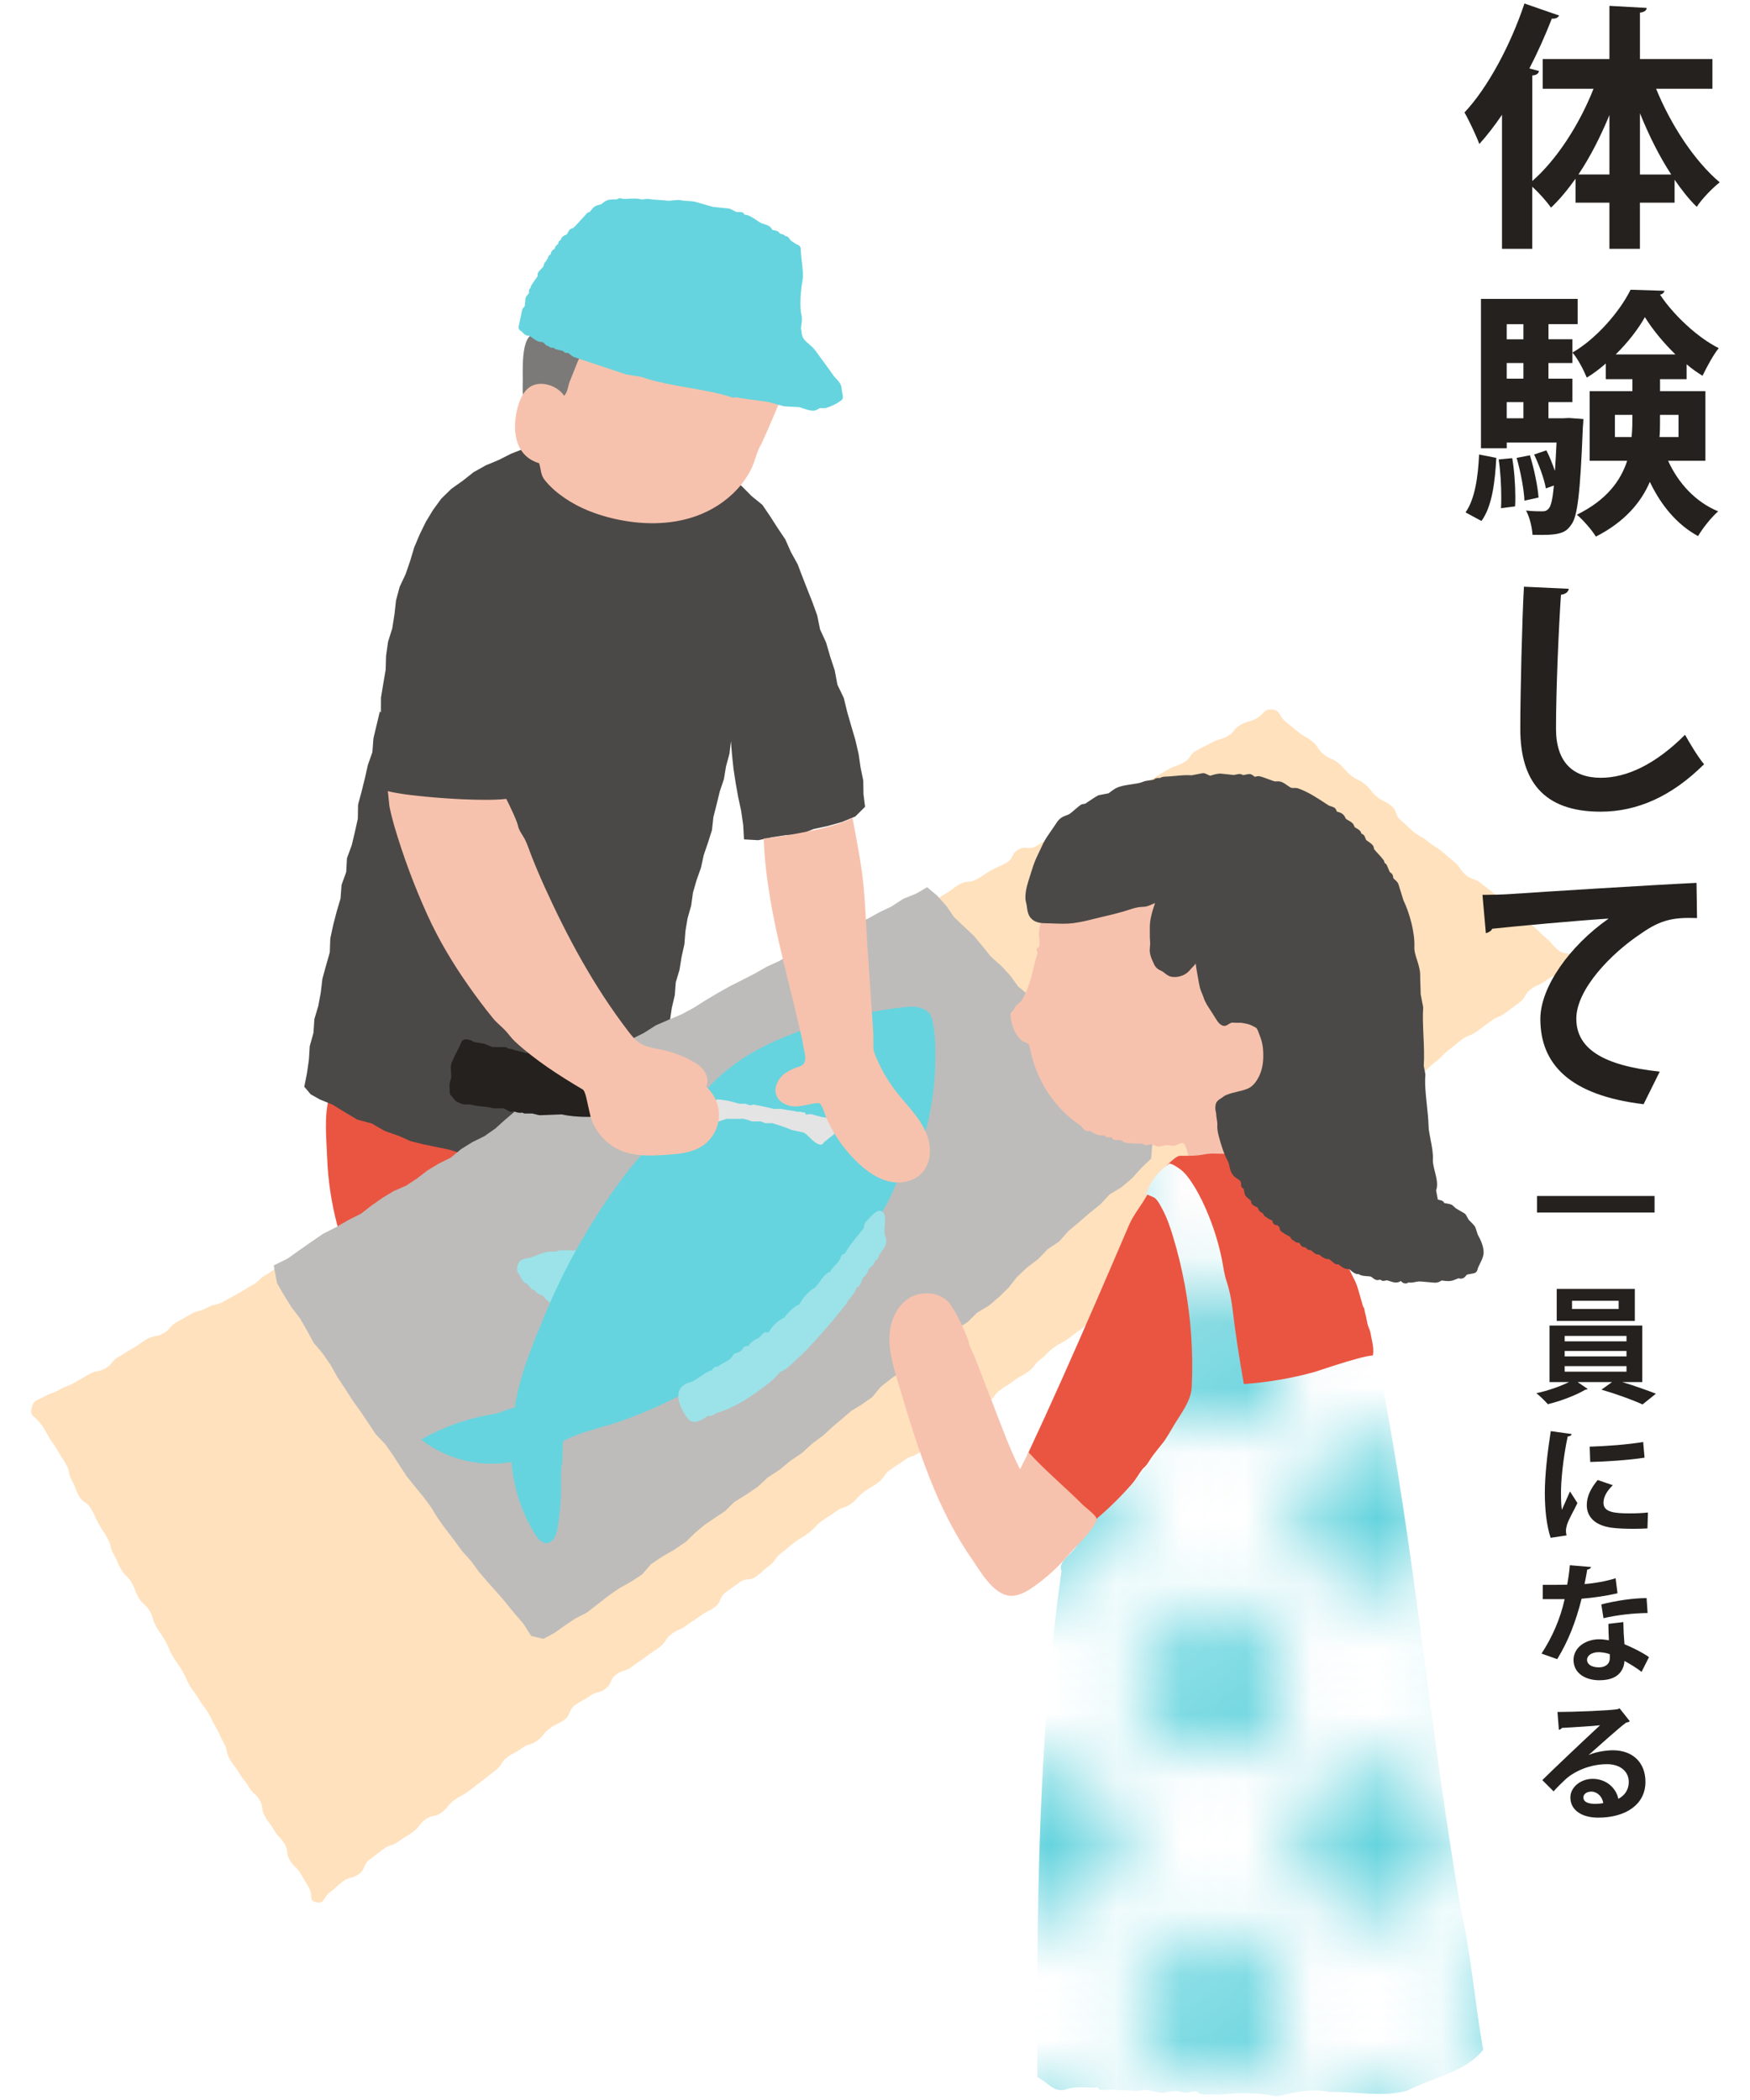 <?xml version="1.0" encoding="UTF-8"?>
<svg id="_テキスト" data-name="テキスト" xmlns="http://www.w3.org/2000/svg" xmlns:xlink="http://www.w3.org/1999/xlink" viewBox="0 0 125 150">
  <defs>
    <style>
      .cls-1 {
        fill: #66d4de;
      }

      .cls-2, .cls-3 {
        fill: #ea5541;
      }

      .cls-3, .cls-4, .cls-5, .cls-6, .cls-7, .cls-8, .cls-9 {
        fill-rule: evenodd;
      }

      .cls-10 {
        fill: #fff;
      }

      .cls-11 {
        fill: none;
      }

      .cls-4 {
        fill: #7b7a78;
      }

      .cls-5 {
        fill: #bdbcbb;
      }

      .cls-6 {
        fill: url(#_新規パターンスウォッチ_2);
      }

      .cls-7, .cls-12 {
        fill: #4b4947;
      }

      .cls-13 {
        fill: #f7c2ad;
      }

      .cls-14, .cls-8 {
        fill: #24211e;
      }

      .cls-15 {
        fill: #e4e4e4;
      }

      .cls-16 {
        fill: #9be3e9;
      }

      .cls-9 {
        fill: #ffe1bd;
      }
    </style>
    <pattern id="_新規パターンスウォッチ_2" data-name="新規パターンスウォッチ 2" x="0" y="0" width="4.896" height="4.896" patternTransform="translate(21373.872 31375.529) scale(4.658)" patternUnits="userSpaceOnUse" viewBox="0 0 4.896 4.896">
      <g>
        <rect class="cls-11" y="0" width="4.896" height="4.896"/>
        <rect class="cls-10" width="4.896" height="4.896"/>
        <path class="cls-10" d="M4.407,4.896H.49c0-.271-.22-.489-.49-.489V.489c.27,0,.49-.218.49-.489h3.917c0,.271.219.489.49.489v3.918c-.271,0-.49.219-.49.489ZM2.938,2.449c0-.271-.22-.491-.49-.491-.271,0-.49.22-.49.491,0,.27.219.489.49.489.27,0,.49-.22.49-.489Z"/>
        <path class="cls-1" d="M2.449,1.314c-.628,0-1.135.508-1.135,1.137,0,.624.506,1.132,1.135,1.132.625,0,1.133-.508,1.133-1.132,0-.628-.508-1.137-1.133-1.137Z"/>
        <path class="cls-1" d="M1.134,0H0v1.133c.625,0,1.134-.504,1.134-1.133Z"/>
        <path class="cls-1" d="M0,3.764v1.133h1.134c0-.626-.508-1.133-1.134-1.133Z"/>
        <path class="cls-1" d="M4.896,1.133V0h-1.134c0,.628.508,1.133,1.134,1.133Z"/>
        <path class="cls-1" d="M4.896,3.763c-.627,0-1.135.507-1.135,1.134h1.135v-1.134Z"/>
      </g>
    </pattern>
  </defs>
  <g>
    <g>
      <path class="cls-3" d="M23.509,78.384c-.368,1.34-.196,2.882-.141,4.311.061,1.58.291,3.153.688,4.684.243.937.61,1.94,1.446,2.427.648.378,1.451.362,2.193.252,3.395-.507,6.443-2.914,7.722-6.1.461-1.147-.746-5.237-1.521-5.795-.401-.289-.895-.465-1.283-.757-.35-.263-.636-.628-.998-.893-.783-.573-1.685-.995-2.642-1.173-1.353-.252-2.818.007-3.934.812-.842.607-1.295,1.379-1.53,2.232Z"/>
      <polygon class="cls-12" points="61.331 53.865 61.097 52.855 60.804 51.861 60.517 50.865 60.271 49.855 59.815 48.907 59.623 47.882 59.297 46.896 59.008 45.898 58.573 44.95 58.378 43.979 58.047 43.054 57.684 42.139 57.325 41.222 56.973 40.3 56.495 39.435 56.095 38.531 55.544 37.711 55.013 36.882 54.459 36.064 53.688 35.436 52.967 34.71 52.131 34.108 51.162 33.745 50.235 33.286 49.251 32.986 48.279 32.647 47.265 32.441 46.327 32.097 45.357 31.858 44.36 31.774 43.389 31.506 42.387 31.515 41.388 31.382 40.391 31.501 39.404 31.66 38.404 31.754 37.443 32.042 36.511 32.405 35.622 32.856 34.702 33.237 33.832 33.725 33.049 34.342 32.234 34.921 31.518 35.621 30.93 36.427 30.414 37.279 29.976 38.177 29.587 39.098 29.3 40.057 28.977 40.999 28.548 41.916 28.287 42.886 28.175 43.888 28.02 44.878 27.718 45.841 27.578 46.835 27.547 47.842 27.377 48.831 27.213 49.825 27.208 50.828 27.239 50.885 27.132 50.821 26.899 51.794 26.674 52.738 26.599 53.721 26.276 54.645 26.062 55.595 25.827 56.54 25.575 57.482 25.559 58.477 25.349 59.427 25.123 60.375 24.783 61.3 24.729 62.286 24.397 63.208 24.322 64.187 24.045 65.125 23.799 66.073 23.593 67.032 23.556 68.023 23.288 68.967 23.028 69.913 22.914 70.888 22.736 71.849 22.456 72.792 22.39 73.778 22.125 74.723 22.064 75.704 21.924 76.669 21.734 77.624 22.192 78.166 22.858 78.539 23.767 78.91 24.602 79.427 25.515 79.971 26.554 80.249 27.476 80.784 28.478 81.132 29.343 81.517 30.26 81.743 31.185 81.933 32.105 82.124 33.007 82.409 33.931 82.601 34.877 82.643 35.813 82.738 36.752 82.791 37.77 82.784 38.785 82.637 39.745 82.27 40.682 81.864 41.58 81.379 42.468 80.912 43.305 80.355 44.119 79.757 44.813 79.024 45.438 78.236 46.102 77.474 46.646 76.504 47.125 75.501 47.402 74.424 47.705 73.666 47.856 72.87 47.99 71.971 48.198 71.095 48.27 70.166 48.537 69.272 48.684 68.352 48.887 67.443 48.959 66.508 49.113 65.589 49.369 64.688 49.497 63.761 49.756 62.865 50.069 61.984 50.268 61.071 50.571 60.186 50.854 59.295 50.958 58.358 51.188 57.454 51.408 56.547 51.706 55.658 51.86 54.735 52.106 53.833 52.209 52.942 52.287 53.915 52.394 54.923 52.548 55.928 52.727 56.931 52.941 57.928 53.086 58.933 53.143 59.956 54.167 60.014 55.16 59.802 56.155 59.649 57.172 59.591 58.127 59.213 59.143 58.995 60.138 58.714 61.094 58.321 61.79 57.628 61.677 56.722 61.662 55.756 61.467 54.81 61.331 53.865"/>
      <path class="cls-4" d="M37.756,24.106c-.51.656-.408,2.526-.415,3.071-.013.938-.127,1.999,1.001,2.333.592.176,1.247.002,1.759-.342s.901-.842,1.239-1.359c.237-.362.456-.746.55-1.168s.049-.893-.206-1.242c-.269-.369-.721-.549-1.149-.711-.601-.227-1.202-.455-1.803-.682-.186-.07-.379-.142-.577-.13-.163.01-.294.093-.399.228Z"/>
      <path class="cls-13" d="M55.668,28.75s-.886-.39-1.329-.317c-.426-.095-.873-.205-1.313-.304-.502.051-1.021-.142-1.495-.255-.807-.211-1.782-.508-2.633-.54-.852-.171-1.801-.488-2.654-.497-.574-.277-1.263-.367-1.829-.514-.15-.186-.467-.18-.678-.205-.076-.203-.748-.199-.91-.256-.306-.104-.937-.542-1.252-.423-.17.064-.254.25-.322.418-.186.465-.372.931-.558,1.396-.13.324-.14.762-.4,1.017-.497-.762-1.802-1.167-2.545-.557-.369.303-.583.755-.723,1.211-.484,1.575-.357,3.614,1.466,4.156.048.014.141.572.16.65.059.244.114.383.277.586.397.492.896.913,1.417,1.268,1.05.716,2.261,1.179,3.494,1.463,1.919.442,3.967.482,5.827-.165,1.127-.392,2.17-1.051,2.981-1.928.409-.441.758-.939,1.022-1.479.279-.571.378-1.237.719-1.775.426-.908,1.278-2.947,1.278-2.947Z"/>
      <path class="cls-1" d="M60.206,28.31l-.123-.739c-.004-.021-.009-.042-.018-.062-.074-.181-.223-.339-.354-.478-.068-.072-.131-.14-.169-.194-.326-.467-.639-.894-.971-1.347-.107-.146-.215-.294-.325-.443-.145-.199-.319-.347-.473-.478-.296-.252-.509-.433-.517-.894-.001-.049-.013-.095-.038-.138-.018-.045.006-.206.022-.313.031-.207.07-.465.007-.721-.14-.569-.057-1.78.065-2.398.08-.407.018-.937-.042-1.451-.036-.306-.073-.622-.075-.885-.001-.124-.08-.233-.197-.273-.079-.027-.325-.179-.504-.305l-.157-.21c-.055-.073-.141-.116-.233-.116h-.009c-.035-.05-.086-.088-.146-.108l-.255-.085-.008-.015c-.027-.054-.07-.098-.123-.126-.123-.066-.235-.08-.316-.09-.028-.003-.048-.006-.062-.009l-.141-.188c-.02-.026-.043-.049-.07-.067-.134-.09-.278-.134-.404-.173-.087-.026-.168-.051-.234-.087-.09-.049-.193-.119-.302-.192-.168-.113-.342-.231-.518-.31-.117-.053-.215-.068-.288-.079-.021-.003-.038-.006-.052-.009l-.012-.024c-.049-.098-.15-.161-.26-.161h-.311c-.056-.027-.148-.076-.208-.108-.11-.058-.179-.095-.232-.117-.026-.01-.052-.017-.08-.02l-1.144-.12c-.151-.044-.326-.093-.504-.143-.269-.076-.548-.154-.76-.218-.099-.03-.248-.041-.503-.058-.214-.015-.481-.033-.616-.068-.032-.008-.065-.011-.098-.008l-.706.059c-.188-.026-.453-.044-.709-.061-.227-.015-.51-.034-.585-.052-.204-.049-.434-.007-.602.03-.026-.015-.055-.026-.086-.032-.303-.061-.587-.044-.838-.03-.22.013-.409.024-.54-.021-.092-.032-.193-.016-.27.043-.036.024-.183.026-.27.027-.139.002-.296.004-.443.051-.156.05-.28.151-.371.225-.026.022-.051.042-.073.057-.035.024-.079.035-.152.051-.097.022-.217.05-.341.134-.123.083-.208.203-.283.308-.018.025-.035.05-.053.073-.079.002-.155.036-.208.095l-.611.672c-.043.043-.088.092-.135.143-.074.08-.157.169-.227.23l-.134.045c-.052.017-.098.049-.133.091-.063.076-.102.155-.133.218-.022.045-.045.091-.062.103-.011.008-.044.022-.069.033-.083.035-.207.089-.299.212-.03.041-.049.089-.055.139l-.057.038c-.081.054-.13.145-.13.242v.007c-.008.007-.017.015-.024.021-.061.053-.124.108-.172.178-.029.042-.046.091-.05.141l-.131.098c-.024.018-.045.04-.063.065-.071.099-.094.193-.109.255-.001.003-.002.006-.002.009l-.027.014c-.099.049-.161.15-.161.26v.009c-.061.043-.103.108-.118.181-.024.016-.045.035-.063.058-.083.101-.107.206-.124.275-.004.019-.011.048-.015.055-.026.04-.082.097-.136.152-.091.093-.184.188-.246.3-.024.043-.036.091-.036.141v.106c-.052.084-.121.18-.189.273-.097.135-.198.275-.269.406-.023.042-.035.09-.035.138v.009c-.076.054-.123.142-.123.238v.147c-.016.02-.035.042-.054.064-.121.145-.147.178-.169.228-.012.027-.019.056-.022.086l-.055.551c-.016.02-.037.044-.051.06-.048.055-.086.099-.112.152-.011.022-.019.045-.024.068l-.246,1.169c-.028.131.038.264.158.322.04.019.079.061.126.109.06.063.128.134.226.19.044.025.094.038.144.038h.104c.053.034.111.077.172.12.141.102.301.219.478.29.022.009.044.015.067.018l.28.04c.028.049.069.089.118.114.049.093.146.156.258.156h.008c.053.074.139.123.238.123h.126l.038.038c.039.039.089.066.143.078l.471.105.063.063c.054.055.129.085.206.085h.109c.041.028.094.071.135.105.076.062.154.126.235.169.014.008.029.014.044.019l3.693,1.231c.014.005.029.008.044.011l1.082.18c1.037.367,2.232.574,3.387.776,1.071.186,2.178.379,3.117.695.073.025.154.019.223-.016l.019-.01c.133.035.28.056.394.073.053.008.098.014.123.02.011.003.022.005.033.006l1.764.243c.299.086.922.262,1.099.305.017.004.035.007.053.008l1.076.06c.048.014.116.037.188.062.316.107.581.191.788.191.037,0,.073-.003.106-.008.088-.015.172-.061.302-.135.024-.014.057-.033.079-.045h.369c.029,0,.058-.004.085-.013.386-.118.788-.32,1.076-.539.086-.065.128-.173.111-.279Z"/>
      <path class="cls-9" d="M2.273,100.534c.159-.583.337-.468.864-.763.527-.295.575-.208,1.102-.504.526-.295.57-.217,1.097-.513.526-.295.518-.31,1.045-.605.526-.295.625-.119,1.152-.414.526-.295.403-.515.929-.811.526-.295.509-.327,1.035-.622.527-.295.487-.365,1.014-.66.527-.295.633-.106,1.159-.402.527-.296.413-.499.939-.795q.527-.296,1.053-.593c.527-.296.609-.15,1.136-.446.528-.296.62-.131,1.148-.427.528-.296.533-.287,1.061-.583.528-.296.513-.323,1.041-.619.528-.296.447-.439.975-.735.527-.296.483-.374,1.011-.67.527-.296.64-.095,1.167-.391.527-.296.484-.373,1.011-.669.527-.296.594-.176,1.121-.472.527-.296.396-.529.923-.824.527-.296.656-.065,1.183-.361.527-.296.396-.53.923-.825.527-.296.48-.38,1.007-.676.527-.296.555-.247,1.082-.543.528-.296.531-.291,1.059-.587.528-.296.59-.187,1.118-.483.528-.296.507-.334,1.035-.63.528-.296.551-.255,1.078-.552.528-.296.457-.421.985-.717.527-.296.525-.301,1.052-.597.527-.296.657-.065,1.184-.361.527-.296.553-.25,1.08-.546.527-.296.394-.534.922-.83.528-.296.588-.189,1.115-.485.528-.296.466-.407.994-.703.528-.296.661-.059,1.19-.356.528-.296.514-.322,1.042-.618.525-.295.498-.343,1.023-.637.525-.295.469-.395.995-.689.526-.295.598-.166,1.124-.461.527-.295.57-.217,1.097-.513.527-.296.425-.478.952-.774.528-.296.562-.236,1.09-.532.528-.296.456-.426.984-.722.528-.296.486-.37,1.014-.666.527-.296.678-.027,1.205-.322.527-.295.499-.345,1.025-.641.526-.295.507-.33,1.033-.625.526-.295.531-.286,1.058-.582.527-.295.516-.313,1.043-.609.527-.296.413-.499.939-.795.527-.296.649-.08,1.176-.375.528-.296.429-.474.957-.77.529-.297.554-.252,1.084-.549.528-.296.506-.336,1.035-.632.528-.296.677-.031,1.205-.327.528-.296.459-.418.987-.714.528-.296.622-.127,1.15-.423.528-.296.345-.623.873-.919.529-.297.658-.066,1.187-.363.529-.297.48-.386,1.009-.683.529-.297.484-.376,1.013-.672.528-.296.67-.044,1.198-.341.529-.297.502-.345,1.03-.641.529-.297.561-.24,1.091-.537.529-.297.33-.651.86-.948.529-.297.728.058,1.256-.239.529-.297.512-.327,1.042-.624.53-.297.448-.444.977-.741.528-.296.515-.319,1.042-.615.527-.296.552-.251,1.079-.546.528-.296.561-.237,1.089-.533.53-.297.494-.363,1.024-.66.529-.297.517-.319,1.046-.616.529-.297.568-.228,1.097-.525.531-.298.514-.327,1.045-.625.53-.297.585-.199,1.115-.496.531-.298.382-.563.913-.86.528-.296.548-.261,1.077-.558.531-.298.607-.163,1.138-.461.532-.299.408-.519.941-.817.534-.299.61-.163,1.144-.462s.487-.681,1.096-.628c.604.053.465.451.932.838.466.386.47.381.936.768.466.386.541.296,1.006.682.466.386.345.532.811.918.467.387.589.239,1.056.626.466.387.399.469.865.856.466.387.565.267,1.031.653.466.387.374.498.84.885.467.387.566.268,1.032.655.465.386.236.662.701,1.048.465.385.432.424.897.809.465.386.542.293,1.008.679.467.388.522.322.989.709.466.387.463.391.929.778.466.387.345.533.811.92.468.388.619.206,1.087.594.467.387.487.364.954.751.468.388.314.574.781.962.466.386.477.373.943.759.468.388.602.227,1.07.616.469.389.428.438.897.827.47.39.401.473.871.863s1.191.077,1.178.688c-.013.609-.543.498-1.029.863-.487.366-.565.262-1.052.627-.487.366-.579.244-1.066.61-.488.366-.326.582-.814.948-.487.366-.493.358-.981.724-.487.366-.578.245-1.065.611-.487.366-.496.354-.983.719-.487.366-.592.225-1.079.591-.487.365-.467.392-.954.757-.486.365-.42.453-.907.819-.486.365-.439.429-.925.794-.486.365-.394.489-.88.854-.486.365-.556.272-1.042.637q-.486.365-.973.729c-.486.365-.591.226-1.077.591-.486.365-.376.513-.862.878-.487.365-.56.268-1.047.633-.487.366-.327.578-.814.944-.487.366-.645.155-1.132.52-.487.366-.524.318-1.011.684-.488.366-.45.417-.937.783-.488.366-.541.296-1.029.662-.488.366-.513.333-1.0.699-.487.366-.3.616-.788.982-.487.366-.443.425-.93.791-.487.366-.573.252-1.06.618-.487.366-.597.22-1.083.585-.487.366-.462.399-.949.765-.487.366-.531.307-1.017.673-.487.366-.389.496-.876.862-.487.366-.479.376-.966.742-.487.366-.49.362-.977.728-.487.366-.406.474-.893.84-.488.366-.485.369-.973.736-.488.366-.667.129-1.155.495-.488.366-.404.478-.892.844-.488.366-.493.359-.981.725-.487.366-.552.281-1.039.647-.487.366-.427.446-.915.812-.487.366-.38.508-.868.874-.487.366-.544.29-1.032.656-.487.366-.522.321-1.009.686-.485.364-.365.524-.85.888-.485.364-.59.224-1.075.588-.485.364-.462.394-.947.758-.485.364-.589.226-1.074.59-.485.364-.347.548-.833.912-.486.365-.496.35-.982.715-.486.365-.608.202-1.094.567-.487.366-.519.322-1.006.688-.487.366-.363.532-.85.898-.488.367-.535.305-1.023.672-.488.367-.413.467-.902.834-.488.366-.613.2-1.101.566-.487.366-.521.32-1.009.686-.487.366-.418.457-.905.823-.487.365-.527.312-1.013.677-.487.365-.462.399-.948.764-.487.366-.364.53-.85.895-.487.366-.453.412-.94.777-.488.366-.716.062-1.203.429-.488.367-.502.348-.991.715-.489.367-.265.666-.754,1.034-.488.367-.557.276-1.045.643-.488.366-.519.326-1.007.692-.488.366-.579.244-1.067.61-.488.366-.346.554-.834.921-.488.367-.508.341-.996.707-.489.367-.506.344-.995.711-.489.368-.628.182-1.118.55-.489.367-.276.651-.764,1.018-.488.367-.645.158-1.134.524-.489.367-.555.278-1.044.645-.489.368-.264.668-.753,1.036-.489.367-.568.263-1.057.631-.489.367-.392.496-.881.863-.489.367-.627.184-1.116.552-.489.368-.554.282-1.044.649-.488.366-.342.56-.83.927-.487.366-.473.385-.96.751-.488.366-.481.375-.969.742-.49.368-.55.289-1.04.657-.489.367-.395.493-.884.86-.489.367-.666.132-1.155.5-.491.369-.385.51-.876.878-.49.368-.534.31-1.024.678-.491.368-.618.199-1.109.567-.489.367-.483.375-.971.742-.491.369-.271.662-.762,1.03-.492.369-.653.155-1.145.525-.493.37-.454.423-.947.793s-.342.815-.948.701c-.588-.11-.224-.498-.523-1.016-.299-.519-.304-.516-.603-1.035-.299-.52-.468-.422-.768-.942-.3-.52-.077-.649-.377-1.169-.301-.521-.436-.444-.736-.965-.3-.521-.367-.482-.667-1.003-.3-.52-.083-.645-.382-1.165-.3-.52-.468-.422-.768-.942-.3-.52-.389-.468-.688-.988-.3-.52-.379-.475-.678-.995-.3-.521-.118-.626-.419-1.147-.301-.521-.241-.556-.542-1.077-.3-.521-.264-.541-.564-1.062-.3-.52-.377-.476-.677-.996-.3-.521-.368-.482-.668-1.002-.301-.521-.247-.553-.547-1.074-.301-.521-.361-.486-.662-1.008-.3-.521-.229-.562-.529-1.083-.3-.521-.342-.497-.643-1.019-.301-.522-.169-.598-.47-1.12-.3-.52-.479-.416-.779-.936-.299-.519-.213-.569-.512-1.088-.3-.52-.451-.433-.751-.952-.301-.522-.234-.561-.535-1.083-.3-.521-.138-.615-.438-1.136-.3-.521-.323-.508-.623-1.03-.301-.523-.247-.554-.548-1.077-.301-.522-.555-.376-.855-.898-.301-.523-.203-.579-.505-1.102-.3-.521-.115-.628-.415-1.148-.302-.523-.327-.509-.629-1.032-.302-.524-.355-.494-.657-1.018-.303-.526-.272-.558-.664-1.021-.391-.461-.669-.424-.51-1.01Z"/>
      <path class="cls-5" d="M61.945,65.641l-.935.348-.925.374-.849.534-.897.431-.892.441-.924.377-.864.496-.905.416-.864.494-.886.453-.888.449-.866.489-.856.508-.843.534-.875.473-.922.384-.913.399-.842.538-.887.443-.824.528-.69.713-.825.531-.844.496-.86.465-.799.569-.862.459-.896.401-.81.549-.894.428-.723.614-.709.638-.776.543-.859.422-.808.504-.742.61-.859.426-.804.486-.747.577-.793.521-.872.376-.805.491-.773.542-.747.576-.92.466-.889.516-.916.466-.84.577-.839.585-.839.599-.994.491.236,1.273.503.862.526.848.608.796.498.866.478.88.65.767.567.822.49.876.551.834.541.84.582.81.552.829.519.772.65.679.536.759.507.781.509.78.585.724.591.719.554.747.487.798.567.785.591.768.571.783.647.723.569.778.628.727.598.673.582.662.663.827.69.796.563.884.868.203.761-.401.704-.497.79-.537.855-.441.756-.588.755-.588.783-.548.839-.468.806-.523.652-.751.82-.545.851-.492.813-.553.643-.628.682-.577.741-.499.743-.497.639-.634.85-.53.827-.561.736-.68.839-.545.769-.637.828-.56.725-.663.785-.586.723-.66.638-.538.633-.548.712-.433.79-.556.628-.749.758-.597.799-.545.782-.565.805-.534.717-.651.774-.575.725-.638.828-.503.686-.683.838-.495.733-.627.687-.676.6-.761.719-.67.785-.598.681-.707.823-.551.65-.741.755-.627.741-.647.769-.616.678-.722.859-.521.751-.641.659-.734.698-.662.068-.888.286-.907-.668-.737-.695-.664-.69-.67-.619-.733-.626-.726-.702-.657-.599-.741-.667-.681-.661-.689-.673-.684-.679-.682-.586-.763-.642-.71-.602-.748-.751-.618-.566-.785-.656-.702-.724-.644-.604-.752-.616-.74-.702-.658-.701-.666-.555-.803-.644-.725-.729-.614-.796.467-.914.366-.825.541-.888.423-.856.476Z"/>
      <g>
        <path class="cls-8" d="M42.071,79.44c-.025-.54-.286-.742-.308-1.292-.129-.076-.194-.241-.308-.308l-.308-.062c-.099-.064-.202-.248-.308-.308h-.185c-.072-.04-.174-.205-.246-.246h-.185l-.185-.246h-.123c-.078-.053-.168-.193-.246-.246h-.123c-.126-.089-.243-.281-.369-.369-.105-.074-.202-.049-.308-.123l-.123-.185h-.123l-.123-.185h-.185v-.123l-.308-.062-.062-.123h-.431c-.479-.151-.626-.152-1.108-.308h-.308l-.062-.123h-.923c-.147-.045-.481-.197-.615-.246-.246-.041-.492-.082-.739-.123-.158-.072-.211-.167-.492-.185-.189.473-.49.957-.677,1.416-.134.329.064.788-.062,1.169-.121.37-.073.338-.062.862.199.147.196.37.492.431.209.173.468.035.8.123.51.135,1.053.103,1.539.246h.739c.128.038.391.208.492.246l.185-.062c.144.041.287.173.554.123.011-.002.079-.095.185-.062l.062.123h.554c.067.017.426.106.492.123.533-.021,1.067-.041,1.6-.062.558.14,1.236.183,1.908.185Z"/>
        <path class="cls-14" d="M42.071,79.782c-0,0-0,0-.001-0-.796-.002-1.432-.061-1.942-.183l-1.552.06c-.033.001-.066-.002-.098-.01-.03-.008-.121-.03-.217-.054-.087-.022-.178-.044-.234-.058h-.511c-.073,0-.143-.023-.2-.064-.285.048-.487-.041-.612-.098l-.065.022c-.074.025-.154.023-.228-.004-.064-.024-.134-.062-.242-.122-.052-.029-.139-.077-.194-.103h-.675c-.033,0-.066-.005-.097-.014-.22-.065-.464-.09-.722-.116-.262-.027-.534-.055-.807-.127-.093-.025-.184-.022-.288-.02-.16.004-.372.01-.572-.119-.261-.078-.379-.247-.459-.363-.038-.055-.061-.087-.09-.108-.085-.063-.137-.162-.139-.268-.003-.132-.008-.227-.012-.303-.014-.257-.014-.354.091-.673.041-.123.027-.289.012-.465-.019-.228-.041-.486.058-.727.097-.238.221-.479.341-.712.12-.233.244-.474.335-.702.055-.137.191-.224.339-.214.286.018.428.105.532.169.017.01.032.02.046.028l.687.114c.021.003.042.009.062.016.057.021.147.059.245.1.104.044.228.096.309.125h.867c.103,0,.199.046.263.123h.107c.036,0,.071.006.105.017.235.076.385.113.544.152.145.036.295.072.511.139h.379c.119,0,.229.062.291.162l.145.029c.084.017.156.063.205.128.08.021.15.071.197.141l.026.039c.089.017.169.069.221.146l.068.102c.002 0.0.003.001.005.001.066.016.164.04.27.114.097.068.176.16.246.24.019.022.039.045.059.067.066.002.129.022.183.059.075.051.135.12.188.18.002.002.004.004.006.007.101.005.196.055.257.136l.082.109h.014c.059,0,.118.015.169.045.088.05.152.126.214.199.001.001.001.002.002.003h.045c.059,0,.117.015.168.044.11.062.189.157.259.241.012.014.027.032.041.048l.215.043c.038.008.074.021.107.041.11.065.181.155.238.227.022.028.056.071.07.081.1.059.163.164.168.281.009.222.066.373.133.548.075.197.16.42.175.742.004.093-.03.185-.094.252-.065.067-.154.106-.247.106ZM40.164,78.913c.028,0,.056.003.083.01.376.094.841.149,1.413.168-.018-.055-.039-.109-.06-.166-.064-.169-.135-.356-.165-.608-.042-.043-.075-.086-.104-.122-.009-.011-.02-.026-.031-.039l-.218-.044c-.042-.008-.083-.025-.119-.048-.09-.058-.159-.141-.219-.213-.01-.012-.022-.026-.033-.039h-.054c-.058,0-.116-.015-.167-.043-.09-.051-.155-.127-.218-.201-0-.001-.001-.001-.001-.002h-.045c-.108,0-.209-.051-.274-.137l-.085-.113c-.051-.008-.099-.027-.142-.056-.075-.051-.135-.12-.188-.181-.002-.002-.004-.004-.005-.006-.064-.003-.126-.024-.179-.062-.098-.069-.177-.16-.247-.241-.042-.048-.094-.108-.123-.129-.002-0-.023-.005-.038-.009-.065-.016-.164-.04-.27-.114-.035-.024-.064-.055-.088-.09l-.026-.039c-.089-.017-.169-.069-.221-.146l-.023-.033c-.129,0-.241-.071-.299-.176l-.076-.015c-.077-.015-.146-.057-.196-.116h-.23c-.035,0-.07-.005-.103-.016-.222-.07-.366-.106-.519-.143-.152-.037-.309-.076-.539-.149h-.254c-.103,0-.199-.046-.263-.123h-.722c-.034,0-.068-.005-.1-.015-.105-.032-.264-.099-.418-.164-.071-.03-.138-.058-.187-.077l-.705-.117c-.03-.005-.058-.014-.086-.026-.064-.029-.115-.06-.155-.085-0-0-.001-.001-.001-.001-.076.162-.158.321-.238.478-.118.23-.23.447-.316.657-.037.089-.023.253-.01.412.019.225.04.48-.044.735-.07.212-.069.224-.058.422.003.051.006.109.009.181.047.053.082.104.112.146.063.092.066.092.112.102.055.011.106.036.15.072.02.017.088.016.188.014.131-.003.293-.008.481.042.221.059.455.083.702.108.262.027.532.054.797.127h.691c.033,0,.066.005.098.014.108.032.238.104.364.174.017.009.037.02.056.031l.051-.017c.066-.022.136-.023.202-.004.065.019.121.044.17.067.069.032.113.051.162.053.171-.107.329-.084.415-.056.063.02.118.057.159.107h.353c.029,0,.057.004.085.011.036.009.157.039.271.068.065.016.128.032.172.043l1.551-.06c.004-0.0.009-0.0.013-0Z"/>
      </g>
      <path class="cls-16" d="M41.433,89.466c-.063-.095-.17-.152-.284-.152h-.985c-.021,0-.041.002-.061.006-.02-.004-.041-.006-.061-.006h-.062c-.071,0-.139.022-.197.062-.042.03-.173.027-.289.025-.159-.002-.34-.006-.532.049-.248.071-.531.177-.78.27-.101.038-.198.074-.287.106-.09.032-.178.046-.263.06-.255.041-.682.109-.702.806-.003.098.037.193.109.26.048.045.087.129.132.226.051.111.11.237.205.355.041.051.095.088.157.109l.095.032.307.359c.062.073.152.116.248.119.012.014.024.027.034.039.06.069.128.148.213.207.105.073.203.097.269.113.015.004.035.009.035.007.023.018.085.089.126.136.148.169.394.45.677.45.087,0,.177-.026.269-.09.004-.003.008-.006.012-.009.242-.184.33-.453.402-.669.036-.109.07-.212.116-.29.424-.711.793-1.45,1.13-2.259.044-.106.032-.226-.031-.321Z"/>
      <path class="cls-1" d="M66.793,74.364c-.017-.326-.047-.651-.1-.967-.08-.477-.144-1.065-.652-1.281-.559-.309-1.227-.199-1.833-.131-.674.075-1.341.199-2.009.309-1.151.189-2.29.457-3.404.802-1.761.545-3.536,1.195-5.129,2.132-.55.323-1.08.681-1.581,1.076-.863.681-1.619,1.48-2.361,2.287-.713.776-1.55,1.346-2.273,2.124-.951,1.023-1.965,2.096-2.807,3.204-.964,1.268-1.856,2.592-2.678,3.956-1.178,1.957-2.208,4.003-3.078,6.115-.842,2.044-1.822,4.353-2.116,6.554-.526.086-.946.36-1.47.449-.611.104-1.215.228-1.812.398-1.19.338-2.339.821-3.413,1.437,1.799,1.408,4.209,2.004,6.457,1.597.139,1.828.725,3.621,1.693,5.178.188.302.449.628.805.622.484-.009.711-.595.793-1.072.185-1.082.269-2.181.251-3.278-.008-.496-.011-.913.074-1.394.03-.169.022-1.514.083-1.547,1.217-.658,2.691-.932,3.995-1.385,1.427-.496,2.819-1.09,4.163-1.778,1.535-.784,3.008-1.689,4.401-2.703,1.345-.979,2.911-2.064,3.971-3.34.641-.772,1.58-1.378,2.279-2.116.724-.764,1.35-1.586,1.964-2.439.239-.332.532-.514.794-.816.326-.375.59-.848.866-1.262.466-.698.878-1.403,1.187-2.175.083-.208.183-.405.293-.596.271-.474.599-.914.869-1.396.443-.792,1.006-1.692,1.221-2.579.366-1.508.558-3.058.573-4.61.004-.45.008-.914-.016-1.374Z"/>
      <path class="cls-15" d="M59.594,80.879c-.058-.258-.192-.461-.321-.656-.069-.104-.134-.202-.185-.305-.026-.053-.078-.089-.137-.094-.241-.023-.485-.093-.7-.156-.116-.033-.225-.065-.326-.087-.019-.004-.039-.005-.058-.003l-.3.038c-.005-.09-.079-.162-.171-.162h-.076c-.092-.046-.187-.044-.266-.042-.057.001-.112.002-.165-.013-.142-.04-.334-.067-.537-.096-.185-.026-.377-.054-.512-.089-.014-.004-.029-.006-.044-.006h-.531c-.374-.101-.893-.203-1.312-.286l-.093-.018c-.025-.005-.05-.004-.075.002l-.2.05c-.048-.016-.13-.044-.185-.063-.07-.024-.131-.045-.143-.048-.015-.004-.03-.006-.045-.006h-.407l-.137-.038c-.414-.117-.883-.249-1.419-.269-.045-.001-.094.016-.127.05-.034.034-.052.08-.05.127.002.047.004.126.006.221.016.657.029.875.055.972v.032c0,.055.026.107.071.139.045.032.102.041.154.023l.528-.176h1.018c.012,0,.023-.001.034-.004.151-.032.386.049.593.12.065.022.127.043.185.061.016.005.033.007.05.007h.594c.034.011.109.044.151.063.067.03.103.045.131.053.015.004.031.007.047.007h.468c.279.081.92.275,1.37.477.011.005.022.009.034.011l.843.181c.141.068.284.209.434.358.227.224.462.456.76.509.01.002.02.003.03.003.049,0,.096-.021.128-.058.166-.189.415-.379.635-.546.049-.037.096-.073.141-.108.052-.041.076-.108.062-.173Z"/>
      <path class="cls-13" d="M66.135,80.885c-.178-.413-.422-.802-.691-1.164-.444-.597-.96-1.137-1.417-1.725-.518-.666-.957-1.393-1.308-2.161-.154-.338-.338-.686-.339-1.062-.002-.396.011-.784-.016-1.185-.132-1.936-.264-3.873-.396-5.809-.14-2.058-.164-4.167-.505-6.203-0-0-.341-2.035-.572-3.155-.696.363-1.629.637-2.746.875-1.204.256-2.51.494-3.596.6.142,3.932,1.18,7.879,2.127,11.681.172.692.309,1.38.485,2.068.091.353.167.711.219,1.072.052.352.242.841.08,1.182-.121.253-.361.274-.608.368-.33.126-.653.281-.921.516-.414.362-.67.966-.465,1.476.181.449.672.712,1.154.76.39.039.755-.05,1.134-.125.139-.028.728-.171.831-.054.222.251.305.692.44 1.0.181.412.389.812.624,1.196.47.768,1.045,1.471,1.705,2.083.615.571,1.327,1.073,2.144,1.265s1.754.025,2.334-.582c.514-.538.677-1.346.555-2.081-.048-.289-.135-.568-.251-.837Z"/>
      <path class="cls-16" d="M63.236,88.281c-.22-.432.307-1.681-.397-1.799-.383.016-.812.638-1.027.835-.132.176-.05.389-.206.528-.368.464-.979,1.14-1.262,1.716-.14.012-.264.117-.298.254-.071.367-.651.716-.748,1.038-.473.123-.735.784-1.096,1.134-.263.113-.841.626-1.107,1.2-.221.01-.944.669-1.059.928-.413.162-.908.602-1.139,1.086-.431-.192-.459.293-.836.427-.207.113-.459.252-.605.516-.146-.012-.303.024-.383.157-.157.293-.388.306-.667.412-.209.52-.675.519-1.131.908-.176-.02-.352.077-.397.249-.525.117-1.019.65-1.508.842-1.487.337-.882,1.849-.146,2.73l-.001.001c.448.318.986-.074,1.335-.306.231.027.413-.071.604-.201,1.369-.396,2.618-1.254,3.764-2.151.177-.136.649-.583.8-.792.614-.22.994-.803,1.508-1.194,1.156-1.162,2.216-2.414,3.227-3.676.153-.388.626-.691.707-1.133.359-.163.335-.462.476-.729.234-.159.36-.446.464-.694.165-.09.382-.324.386-.498.099-.059.222-.146.244-.269.134-.454.783-.799.496-1.519Z"/>
      <path class="cls-13" d="M51.259,80.341c.046-.163.076-.331.089-.5.064-.825-.283-1.672-.907-2.215.178-.362.081-.813-.153-1.141-.234-.328-.583-.554-.939-.744-.642-.343-1.333-.596-2.045-.749-.578-.125-1.229-.19-1.719-.566-.295-.226-.528-.526-.752-.819-2.429-3.179-4.309-6.673-5.955-10.305-.337-.743-.653-1.495-.949-2.254-.139-.356-.257-.727-.424-1.068-.141-.286-.429-.638-.494-.95-.087-.416-.559-1.385-.848-1.967-1.869.232-7.15-.176-8.463-.556.014.004.098.995.118,1.095.095.468.209.928.343,1.387.312,1.061.66,2.111,1.044,3.148.407,1.101.855,2.186,1.341,3.254.804,1.767,1.808,3.439,2.922,5.027.557.793,1.139,1.57,1.751,2.322.255.314.581.56.863.855.239.25.447.563.699.796,1.435,1.327,3.17,2.442,4.844,3.43.193.114.318.907.377,1.144.119.478.174.922.402,1.372.431.851,1.169,1.554,2.064,1.894,1.005.382,2.116.327,3.189.252.849-.06,1.734-.141,2.455-.594.557-.35.97-.916,1.148-1.548Z"/>
    </g>
    <g>
      <path class="cls-13" d="M95.064,68.999c-1.364-4.089-5.165-8.573-9.882-9.026-3.459-.158-8.074.417-9.773,3.903-.47.974-1.396,2.025-1.172,3.164.028.148-.009.6 0.0.572l-.201.154.065.334c-.338,1.087-.469,2.252-1.061,3.251-.16.29-.54.461-.629.765-.084.159-.283.193-.224.404.025.67.324,1.459.879,1.868.217.11.358.073.473.326.407,2.318,1.708,4.415,3.683,5.711.185.216.311.449.628.339.306.218.658.398,1.036.322l.088.115c.142.054.3.036.456.041l.021.107c.259.182.515-.018.746.172.153.203,1.207.143,1.427.175l.178.12c.479-.145.527-.02.944.089 0-0.0.63-.114.63-.114.093.01.372.055.437.056.208.014.607-.347.77-.138.203.326.269.733.338,1.088.061.341.196.876.629.949,1.757-.187,4.785-.616,5.188-2.67.092-.362-.033-1.056.447-1.129,3.786-1.817,5.183-7.081,3.88-10.951Z"/>
      <path class="cls-2" d="M98.088,96.33c-.009-.157-.033-.319-.071-.489l-.011-.048c-.02-.088-.036-.179-.052-.27-.043-.237-.087-.483-.19-.708-.076-.166-.111-.353-.147-.551-.028-.151-.056-.307-.106-.46-.016-.05-.023-.098-.031-.152-.007-.047-.014-.094-.026-.145-.016-.066-.048-.123-.074-.168-.014-.025-.029-.05-.033-.066-.034-.11-.066-.226-.098-.344-.03-.109-.06-.22-.093-.329-.024-.08-.048-.162-.071-.245-.095-.333-.194-.678-.358-.982-.103-.19-.194-.383-.294-.597-.072-.153-.153-.297-.231-.437-.11-.197-.215-.383-.295-.591-.068-.177-.131-.355-.194-.533-.124-.351-.253-.715-.42-1.065-.078-.163-.154-.327-.23-.491-.24-.515-.488-1.047-.774-1.555-.218-.386-.407-.794-.591-1.189-.116-.25-.236-.509-.363-.761-.017-.033-.031-.07-.045-.107-.051-.131-.121-.311-.309-.39-.052-.022-.101-.027-.141-.032-.021-.002-.044-.005-.053-.009-.128-.058-.259-.207-.375-.338-.053-.06-.104-.117-.154-.167l-.108-.107c-.18-.178-.365-.362-.535-.553l-.042-.049c-.136-.156-.29-.332-.518-.409-.175-.06-.354-.027-.512.002-.041.007-.081.015-.12.02-.184.025-.374.037-.559.05-.151.01-.307.02-.461.037-.23.025-.451.084-.664.141-.154.041-.299.08-.449.107-.417.077-.865.066-1.298.056-.12-.003-.24-.006-.358-.007-.119-.001-.24.006-.376.022-.138.016-.271.039-.382.059-.461.084-.957.079-1.437.075,0,0-.149-.001-.151-.001-.325.003-1.087.833-1.303,1.081-.521.599-.801,1.329-1.199,1.985-.411.679-.84,1.181-1.164,1.936-.788,1.84-1.578,3.68-2.376,5.516-1.578,3.636-3.185,7.259-4.865,10.849,1.081,2.219,2.809,4.118,4.917,5.402.253-.315.521-.622.747-.956.077-.114.545-.668.545-.741.06-.069.117-.137.174-.205.12-.143.234-.279.36-.409.116-.12.196-.259.273-.394.071-.124.137-.24.227-.332.25-.259.443-.553.63-.837.109-.165.221-.337.342-.496.038-.05.087-.096.138-.145.029-.027.058-.055.085-.084.115-.119.194-.247.271-.371l.054-.086c.163-.257.36-.505.551-.745.047-.059.094-.119.141-.178.09-.114.183-.225.276-.337.129-.154.262-.313.386-.479.034-.046.057-.094.078-.136.02-.041.039-.081.061-.1.12-.109.249-.209.365-.297.438.052.908.017,1.339-.041,3.51-.475,6.954-1.431,10.206-2.833.623-.268,1.249-.56,1.754-1.012.596-.533.828-1.099.787-1.78Z"/>
      <g>
        <path class="cls-7" d="M82.658,55.906c-.182.192-.635.117-.929.249-.459.207-1.362.178-1.871.431-.165.082-.437.312-.554.386l-.74.143c-.289.151-.65.432-.931.599l-.269.052c-.244.171-.545.474-.784.64-.208.144-.485.158-.675.337-.127.119-.219.282-.315.426-.187.278-.387.55-.569.831-.229.353-.381.743-.566,1.119-.181.369-.332.737-.447,1.132-.173.592-.455,1.252-.446,1.879.002.151.053.305.081.452.043.22.045.527.178.721.248.363.726.318,1.106.329.564.016,1.118.061,1.682-.009.753-.093,1.487-.321,2.226-.485.427-.094.849-.208,1.27-.323.418-.114.887-.315,1.319-.347.168-.013.315-.003.48-.061.21-.074.403-.193.623-.239.196-.041.403-.183.602-.163-.01.058-.087.147-.123.205-.096.16-.169.318-.229.495-.165.49-.336,1.052-.327,1.575.006.334-.01.68.022,1.012.025.257-.06.504-.009.764.041.21.11.357.2.548.046.097.072.183.14.267.106.13.245.157.383.237.177.102.334.299.538.344.324.071.765-.075.967-.309.116-.135.234-.261.358-.388.167-.172.212-.397.342-.596.097-.149.183-.3.276-.452.093.141.03.392.03.549 0.0.424.057.828.138,1.243.061.314.105.637.18.948.058.243.185.465.259.702.099.313.289.585.473.863.169.256.322.527.495.775.032.046.149.168.204.17.037.001.205-.119.227-.13.184-.093.3-.12.498-.097.205.023.413-.014.616.021.231.04.538.097.75.206.117.06.238.114.349.185.223.144.294.463.389.693.142.346.234.713.262,1.086.053.702.01,1.406-.292,2.049-.198.423-.494.845-.924,1.054-.518.251-1.107.275-1.622.495-.092.039-.19.125-.274.183-.109.076-.225.119-.276.241-.007.017-.022.193-.022.217 0.0.118.054.238.059.359.011.289.103.579.086.866-.016.267.043.5.112.76.149.563.329,1.132.602,1.649.177.336.122.621.316.916.102.155.37.269.495.393.152.152.183.389.171.525l.148.041.104.538c.083.137.327.27.427.406l.039.202.388.204.119.256c.075.077.238.133.321.217l.026.135.135-.026.026.135c.131.093.358.144.469.258l.039.202.135-.026c.095.059.281.275.347.352l.039.202.135-.026.026.135.469.258c.09.083.084.188.187.243l.135-.026.026.135.282.015c.029.019.169.289.2.31l.135-.026.254.23.135-.026.414.339.135-.026c.165.071.324.254.482.326.129.059.233.01.362.07l.414.339.135-.026c.165.071.324.254.482.326.129.059.233.011.362.07.153.069.314.276.482.326l.269-.052.026.135c.225.093.559.037.792.126.083.032.238.197.321.217l.404-.078.026.135.269-.052c.145.028.429.155.59.165.295.018.182-.216.378-.213.135.002.222.247.334.284l.122-.093c.35.11.537-.075.968-.047.306.02.674.067.994.087.23.014.3-.153.458-.158.208-.007.502.118.833-.021.142-.06.263-.113.458-.158,0,0,.076.074.148.041.06-.027.2-.236.23-.254,0,0,.484-.09.606-.117.066-.339.356-.705.424-1.059.08-.413-.275-1.068-.381-1.252l-.171-.525c-.098-.147-.326-.346-.44-.473l-.213-.378-.629-.367-.254-.23c-.157-.068-.513-.085-.657-.152l-.026-.135c-.013-.007-.148-.041-.148-.041l-.282-.015-.195-1.009c.289-.521-.255-1.502-.214-2.192.042-.697-.291-1.726-.307-2.313-.033-1.242-.323-2.61-.231-3.724l-.117-.606c.09-1.332-.128-3.051-.039-4.18l-.182-.942c.008-.232-.041-1.038-.032-1.25.033-.799-.45-1.445-.416-2.153.047-.959-.348-2.376-.758-3.203-.123-.395-.246-.79-.368-1.185-.059-.1-.287-.268-.347-.352l-.052-.269-.161-.109c-.084-.193-.168-.386-.251-.58l-.148-.041-.052-.269c-.195-.266-.525-.567-.72-.838l-.039-.202c-.113-.14-.375-.267-.495-.393l-.132-.323-.228-.096-.039-.202c-.088-.104-.309-.177-.401-.271l-.119-.256c-.123-.13-.357-.207-.482-.326-.103-.098-.096-.213-.2-.31-.119-.112-.327-.099-.456-.191l-.119-.256-.375-.137c-.646-.421-1.374-.933-2.115-1.197-.145-.052-.348.005-.497-.044-.242-.079-.484-.327-.709-.421-.171-.072-.305.012-.497-.044-.304-.089-.732-.283-1.046-.356l-.336.065c-.076-.019-.245-.2-.321-.217l-.471.091-.228-.096-.404.078c-.247-.023-.679-.08-.927-.1-.287-.024-.684.169-.807.156-.109-.011-.363-.173-.456-.191l-.807.156c-.65-.052-1.271.081-1.936.095-.203.004-.294.168-.471.091l-.067.013Z"/>
        <path class="cls-12" d="M100.39,91.678c-.035,0-.07-.006-.103-.017-.101-.034-.175-.101-.231-.165-.083.066-.208.122-.397.11-.139-.009-.295-.062-.447-.113-.045-.015-.094-.032-.133-.044l-.198.038c-.107.021-.213-.014-.286-.084l-.144.028c-.046.009-.093.008-.139-.004-.114-.028-.208-.104-.299-.177-.023-.018-.055-.045-.073-.057-.07-.023-.179-.029-.284-.036-.159-.01-.339-.021-.503-.089-.038-.016-.072-.038-.101-.066l-.009.002c-.051.01-.104.007-.154-.007-.157-.047-.28-.149-.388-.239-.045-.038-.107-.09-.136-.102-.008-.004-.034-.005-.062-.006-.071-.003-.179-.008-.301-.064-.112-.051-.211-.129-.298-.198-.035-.027-.072-.057-.106-.081l-.016.003c-.095.018-.192-.006-.267-.067l-.365-.298c-.012-.001-.026-.002-.04-.002-.071-.003-.179-.008-.301-.064-.112-.051-.211-.129-.298-.198-.035-.027-.072-.057-.106-.081l-.016.003c-.094.018-.192-.006-.267-.067l-.297-.243c-.095.014-.192-.015-.264-.081l-.135-.122c-.078.009-.155-.011-.22-.055-.075-.052-.113-.117-.197-.261-0-.001-.001-.001-.001-.002l-.117-.006c-.095-.005-.18-.051-.236-.122-.021-.006-.042-.015-.061-.025-.146-.079-.207-.199-.24-.263-.002-.004-.004-.008-.006-.012l-.412-.227c-.038-.021-.071-.049-.097-.082-.031-.009-.061-.023-.089-.042-.071-.048-.12-.123-.137-.207l-.022-.116c-.061-.069-.106-.118-.139-.152-.078.01-.157-.009-.223-.053-.071-.048-.12-.123-.136-.207l-.014-.074c-.034-.017-.073-.034-.102-.047-.083-.036-.178-.078-.261-.137-.025-.018-.046-.038-.065-.062-.112-.033-.201-.126-.225-.249l-.002-.009c-.012-.007-.024-.013-.034-.019-.073-.041-.155-.088-.224-.157-.026-.026-.047-.057-.063-.091l-.073-.157-.291-.153c-.087-.046-.149-.129-.167-.225l-.022-.112c-.031-.028-.073-.062-.107-.089-.11-.088-.223-.179-.297-.301-.02-.033-.034-.069-.041-.106l-.067-.346c-.124-.056-.201-.184-.189-.323.006-.073-.014-.205-.078-.269-.027-.027-.094-.071-.153-.11-.134-.088-.286-.187-.383-.334-.136-.207-.179-.404-.217-.578-.028-.132-.053-.246-.116-.365-.31-.588-.498-1.226-.628-1.717-.066-.251-.142-.534-.122-.862.008-.13-.015-.274-.039-.426-.021-.131-.042-.266-.047-.409-.001-.027-.011-.068-.021-.111-.017-.072-.038-.161-.038-.26,0-.002.006-.243.046-.34.08-.192.23-.284.329-.345.02-.013.041-.025.062-.04.021-.014.043-.031.065-.048.077-.058.165-.123.266-.167.266-.114.542-.178.808-.241.286-.067.556-.13.8-.248.301-.146.561-.449.772-.9.237-.506.321-1.106.262-1.887-.025-.33-.105-.663-.239-.987-.021-.052-.041-.107-.062-.165-.055-.152-.117-.325-.202-.38-.065-.042-.141-.079-.22-.119-.034-.017-.068-.034-.102-.051-.178-.092-.49-.146-.657-.175-.08-.014-.174-.012-.274-.01-.103.002-.209.004-.323-.008-.124-.014-.177-.004-.304.059l-.024.015c-.15.099-.245.16-.372.155-.243-.008-.438-.278-.459-.309-.104-.149-.201-.306-.294-.457-.067-.109-.135-.218-.205-.324l-.046-.07c-.178-.267-.361-.544-.466-.875-.027-.087-.065-.177-.105-.271-.06-.142-.121-.288-.16-.453-.049-.206-.085-.415-.12-.616-.02-.115-.04-.231-.062-.345-.053-.27-.09-.509-.113-.734-.035.052-.075.103-.123.153-.14.144-.247.259-.345.374-.283.328-.846.51-1.282.414-.204-.045-.358-.17-.482-.27-.054-.044-.106-.085-.149-.11-.034-.02-.068-.035-.101-.05-.112-.051-.251-.115-.371-.263-.079-.097-.121-.193-.154-.27-.009-.021-.018-.042-.028-.064-.095-.202-.177-.375-.225-.624-.037-.19-.021-.364-.006-.517.01-.1.019-.195.011-.279-.023-.244-.023-.489-.022-.727 0-.104 0-.208-.001-.31-.01-.582.172-1.174.344-1.684.011-.031.021-.062.033-.092-.074.024-.15.059-.229.094-.083.037-.169.076-.263.109-.17.06-.321.066-.454.072-.036.002-.072.003-.109.006-.261.02-.558.116-.846.21-.136.044-.276.09-.412.127-.408.112-.843.229-1.285.327-.232.051-.47.111-.7.168-.504.126-1.024.256-1.556.322-.476.059-.942.041-1.394.023-.112-.004-.224-.009-.337-.012-.044-.001-.089-.002-.136-.002-.386-.004-.915-.01-1.228-.468-.141-.206-.175-.465-.203-.673-.008-.059-.015-.117-.025-.169-.008-.04-.017-.08-.027-.121-.027-.116-.058-.247-.06-.388-.007-.533.17-1.076.327-1.555.047-.143.092-.283.132-.419.113-.386.266-.773.468-1.184.053-.108.103-.217.154-.326.126-.274.257-.557.431-.826.11-.17.227-.338.34-.5.078-.112.156-.223.232-.336.02-.029.039-.059.059-.089.082-.127.175-.271.304-.392.155-.145.337-.212.484-.265.088-.032.171-.062.228-.102.106-.073.237-.188.365-.298.139-.121.283-.246.418-.34.037-.026.08-.044.125-.053l.212-.041c.1-.062.212-.138.33-.219.19-.13.387-.265.569-.36.028-.015.058-.025.089-.031l.674-.13c.031-.023.07-.052.108-.08.139-.105.297-.225.43-.291.316-.157.722-.215,1.114-.272.292-.042.594-.086.768-.164.172-.078.362-.1.529-.12.098-.012.262-.031.302-.06.047-.049.103-.079.17-.092l.067-.013c.052-.01.105-.007.155.008.008-.004.016-.008.024-.012.076-.036.19-.089.347-.093.251-.005.505-.029.75-.052.378-.036.768-.073,1.173-.045l.765-.148c.041-.008.083-.008.125 0.0.08.016.156.053.274.112.042.021.106.053.145.069.036-.009.093-.026.137-.039.195-.058.438-.131.67-.111.14.012.337.034.528.056.128.015.254.029.356.04l.357-.069c.063-.012.128-.005.187.019l.138.058.375-.072c.044-.008.089-.008.133.002.113.025.201.098.295.174.006.005.013.011.02.016l.209-.04c.045-.009.091-.008.135.003.201.047.428.132.647.214.153.058.298.112.417.147.035.01.07.008.133.004.101-.007.239-.015.398.052.135.057.259.144.378.228.108.077.221.156.306.184.023.007.093.006.14.005.105-.002.236-.004.366.042.685.244,1.351.683,1.939,1.07.072.047.143.094.213.14l.34.124c.081.029.146.09.183.168l.069.149c.017.005.036.01.051.014.109.029.259.069.383.185.098.092.143.192.173.257.01.023.022.049.028.054.03.028.1.068.162.103.109.061.232.13.331.234.024.025.044.055.059.086l.086.186c.025.015.058.033.083.047.103.057.219.121.304.222.036.042.06.093.071.148l.006.032.068.028c.079.033.142.097.175.176l.104.255c.037.029.088.064.135.096.122.084.248.17.34.284.033.041.056.09.066.142l.025.128c.084.108.195.228.302.344.132.144.269.292.376.438.028.038.047.083.057.13l.015.077c.073.033.131.092.164.166l.214.493.082.056c.071.048.12.123.137.207l.034.177c.021.019.045.041.064.058.105.094.203.183.262.282.013.021.022.044.03.068l.361,1.161c.418.854.83,2.304.78,3.34-.014.286.082.585.184.902.118.366.251.782.232,1.249-.004.092.007.355.016.587.01.249.019.485.017.623l.175.908c.005.029.007.058.005.087-.042.534-.012,1.214.019,1.933.033.745.066,1.515.023,2.201l.109.565c.006.029.007.059.005.088-.052.631.024,1.35.105,2.112.055.521.113,1.059.126,1.576.006.224.068.544.134.882.098.501.199,1.02.172,1.46-.014.238.065.555.142.861.118.47.239.955.087,1.351l.127.659.03.002c.021.001.042.004.063.01.17.044.188.053.216.067.068.035.12.092.149.161.038.007.078.014.109.019.15.025.292.049.406.098.032.014.062.033.089.057l.229.207.6.35c.05.029.091.071.119.121l.194.345c.033.035.073.074.115.116.117.116.249.247.331.369.017.025.03.051.039.08l.161.493c.198.347.494.969.402,1.446-.043.223-.145.427-.244.625-.08.16-.155.31-.18.434-.024.126-.122.226-.247.254-.089.02-.353.07-.505.098-.1.126-.169.207-.267.251-.115.052-.228.045-.324.01-.096.029-.173.061-.264.1l-.026.011c-.312.131-.588.091-.789.063-.054-.008-.104-.015-.14-.016-.011.006-.021.013-.032.02-.09.057-.242.152-.475.137-.17-.011-.35-.028-.525-.046-.163-.016-.323-.032-.469-.041-.147-.009-.26.014-.379.038-.142.029-.299.062-.49.035l-.002.001c-.057.044-.127.067-.197.067ZM101.391,90.887c.035,0,.071.001.109.004.155.01.326.027.492.043.169.017.344.034.502.044.022.001.026.002.088-.038.072-.046.182-.115.339-.121.093-.003.184.01.272.022.154.022.3.043.447-.019l.025-.011c.135-.057.275-.115.484-.164.039-.009.079-.011.118-.005.001-.001.002-.003.003-.004.064-.081.103-.131.17-.169.032-.018.066-.031.102-.037.085-.016.265-.049.408-.077.048-.132.112-.259.174-.384.083-.166.161-.322.187-.457.037-.192-.104-.615-.344-1.029-.011-.02-.021-.04-.028-.062l-.155-.477c-.054-.068-.148-.161-.226-.238-.062-.062-.12-.12-.164-.168-.016-.018-.03-.037-.041-.058l-.169-.301-.553-.323c-.019-.011-.038-.025-.054-.04l-.205-.185c-.057-.015-.149-.03-.215-.041-.153-.026-.298-.05-.411-.102-.068-.032-.122-.085-.154-.151l-.182-.01c-.148-.008-.272-.116-.301-.262l-.195-1.009c-.014-.075-.002-.152.035-.219.107-.192-0-.619-.094-.997-.089-.354-.18-.72-.16-1.057.021-.358-.076-.857-.162-1.297-.071-.365-.139-.71-.146-.988-.013-.492-.069-1.017-.123-1.525-.079-.742-.16-1.508-.11-2.189l-.109-.563c-.005-.027-.007-.055-.005-.083.045-.66.011-1.428-.021-2.171-.031-.721-.061-1.403-.021-1.968l-.174-.899c-.005-.024-.006-.049-.006-.073.004-.104-.007-.375-.016-.613-.011-.279-.021-.521-.016-.639.014-.351-.091-.678-.202-1.024-.115-.358-.234-.727-.214-1.132.044-.902-.334-2.256-.725-3.044-.008-.015-.014-.031-.019-.048l-.352-1.132c-.028-.028-.086-.08-.123-.114-.079-.071-.147-.133-.194-.198-.027-.038-.046-.082-.055-.128l-.027-.138-.049-.033c-.051-.035-.091-.083-.116-.139l-.19-.438c-.118-.033-.206-.13-.23-.25l-.038-.195c-.08-.101-.181-.211-.287-.326-.138-.15-.282-.305-.392-.459-.027-.038-.046-.082-.055-.128l-.02-.104c-.044-.036-.106-.078-.155-.112-.097-.067-.198-.135-.275-.217-.028-.029-.05-.063-.065-.101l-.081-.199-.104-.044c-.1-.042-.172-.131-.193-.238l-.016-.085c-.024-.014-.053-.03-.075-.042-.091-.05-.185-.102-.261-.18-.026-.026-.047-.057-.063-.091l-.091-.196c-.039-.028-.096-.06-.148-.09-.095-.054-.203-.114-.292-.199-.097-.092-.141-.19-.171-.256-.01-.022-.022-.049-.027-.054-.011-.006-.067-.021-.105-.031-.094-.025-.21-.056-.318-.133-.045-.032-.081-.076-.105-.126l-.063-.135-.249-.091c-.023-.008-.045-.019-.066-.033-.081-.053-.164-.107-.247-.162-.557-.367-1.189-.783-1.8-1.001-.021-.006-.09-.005-.136-.004-.101.002-.227.004-.352-.036-.179-.058-.339-.171-.48-.271-.091-.064-.185-.131-.255-.16-.017-.007-.043-.006-.105-.002-.089.006-.211.014-.357-.029-.142-.041-.298-.1-.463-.162-.174-.065-.353-.133-.502-.173l-.266.051c-.046.009-.094.008-.14-.004-.108-.027-.194-.097-.285-.171-.007-.006-.015-.012-.023-.018l-.345.067c-.063.012-.128.005-.187-.019l-.138-.058-.307.059c-.03.006-.061.007-.092.004-.112-.011-.261-.028-.415-.046-.184-.021-.374-.043-.508-.054-.11-.009-.295.046-.431.087-.156.047-.271.081-.383.069-.111-.011-.22-.063-.374-.14-.023-.011-.052-.026-.077-.038l-.717.138c-.029.006-.058.007-.087.005-.364-.029-.724.005-1.106.041-.257.024-.522.049-.798.055-.018 0-.042.012-.084.031-.075.035-.199.094-.357.077-.169.102-.374.127-.56.149-.127.015-.258.031-.339.067-.258.116-.59.164-.942.215-.342.049-.695.1-.918.211-.078.039-.222.148-.327.227-.077.058-.143.108-.196.142-.034.022-.073.037-.113.045l-.691.134c-.14.078-.304.19-.464.299-.139.095-.283.193-.413.27-.032.019-.067.032-.103.039l-.198.038c-.096.073-.205.168-.311.26-.141.122-.286.248-.421.342-.126.087-.259.136-.376.178-.109.04-.204.074-.261.128-.071.067-.136.166-.204.272-.022.033-.043.067-.065.099-.078.116-.158.23-.238.345-.11.157-.223.32-.328.481-.149.23-.264.48-.386.745-.053.114-.105.228-.161.341-.188.382-.324.725-.427,1.08-.042.143-.09.289-.138.438-.148.452-.301.92-.295,1.345.001.071.021.157.043.248.012.049.023.098.032.146.012.064.022.134.032.207.019.14.042.314.095.392.114.167.351.182.7.186.05.001.099.001.147.002.115.003.229.008.344.012.445.017.865.033,1.289-.019.492-.061.993-.186,1.478-.307.234-.059.476-.119.717-.172.428-.095.855-.21,1.254-.319.121-.033.249-.075.383-.118.324-.105.659-.214.997-.24.044-.003.087-.005.129-.007.105-.005.188-.008.268-.036.068-.024.138-.055.212-.089.132-.059.282-.127.452-.162.047-.01.108-.034.173-.06.145-.058.326-.129.528-.109.089.009.17.054.225.126.054.071.077.162.062.25-.019.114-.084.205-.136.278-.011.015-.021.029-.028.041-.083.139-.147.276-.199.431-.154.458-.318.987-.31,1.466.002.107.002.215.001.323-.001.232-.001.452.019.664.014.146.001.282-.01.402-.012.125-.022.233-.003.331.033.17.089.289.175.47.014.031.027.059.038.086.025.059.04.091.061.117.024.03.064.049.139.083.051.023.103.048.155.078.087.05.164.112.231.167.078.063.159.129.214.141.203.045.525-.057.652-.204.107-.125.222-.249.371-.402.062-.063.103-.155.152-.26.041-.088.086-.188.151-.287.058-.088.111-.177.164-.267.036-.059.071-.119.108-.178.058-.094.16-.152.271-.153.107-.002.214.053.275.146.13.198.108.438.092.613-.004.041-.008.081-.008.115 0.0.351.041.716.132,1.181.023.119.044.239.065.359.035.201.068.39.112.576.027.113.076.229.127.352.044.104.089.212.125.327.077.243.227.47.387.711l.047.071c.074.112.145.227.216.341.084.137.165.266.249.39.022-.014.039-.024.046-.027.247-.125.426-.158.679-.13.071.008.152.006.237.005.12-.003.257-.005.399.019.279.048.597.111.843.237.031.016.062.031.093.047.092.046.187.093.283.154.27.173.376.468.462.705.017.048.034.095.052.138.16.388.256.786.286,1.185.068.897-.035,1.599-.321,2.211-.276.589-.639.996-1.076,1.208-.309.15-.627.224-.935.296-.25.059-.487.114-.701.205-.03.013-.089.057-.132.089-.029.022-.058.043-.085.062-.031.021-.062.04-.092.059-.019.011-.041.025-.058.037-.004.04-.008.088-.008.104 0.0.016.011.06.021.103.015.065.035.146.038.236.004.104.021.215.04.332.028.18.058.366.046.565-.012.208.032.396.102.658.121.457.296,1.05.575,1.581.104.197.142.374.176.53.031.142.055.253.124.359.024.035.132.106.196.148.089.059.182.119.257.194.147.147.224.338.253.516.079.046.136.125.154.218l.089.46c.033.031.086.074.122.103.094.075.19.153.263.251.029.039.048.084.058.131l.01.049.251.132c.063.033.113.086.143.15l.086.184c.017.01.037.021.052.03.078.044.165.093.24.169.008.008.015.016.022.025.031.009.061.024.089.042.066.045.114.113.133.191.015.006.029.013.044.019.123.054.262.114.37.227.029.03.051.064.066.102.015.006.03.014.045.023.096.06.218.179.419.412.023.027.043.058.057.092.092.039.164.119.189.222l.336.185c.022.012.043.027.062.044.049.044.083.091.109.132.108.002.207.058.265.147l.054.003c.057.003.111.021.159.052.073.048.112.108.185.233.07.006.137.035.19.083l.135.122c.087-.01.173.016.241.071l.297.243c.059-.009.12-.001.175.023.124.054.23.138.323.212.058.046.124.098.165.117.007.003.036.005.061.006.072.003.18.008.302.064.025.011.048.026.07.044l.297.243c.06-.009.12-.001.176.023.124.054.229.137.323.211.058.046.124.098.165.117.008.004.035.005.062.006.071.003.179.008.3.063.108.049.201.126.283.195.03.025.074.062.11.087l.163-.031c.084-.016.172.002.243.05.049.033.088.08.113.133.048.005.1.008.151.012.153.01.327.02.488.082.086.033.158.091.235.153.009.007.02.016.032.025l.281-.054c.084-.016.172.002.243.05.015.01.029.022.043.034l.009-.002c.041-.008.083-.008.124 0.0.08.016.172.047.269.08.07.024.178.061.244.075.055-.083.169-.208.388-.208.003,0,.006 0.0.009 0.0.177.003.298.105.38.199.055-.012.112-.01.167.007.11.034.183.021.34-.011.119-.025.261-.054.443-.054ZM104.182,90.743h0ZM79.305,56.973h.001-.001ZM89.107,55.911h0Z"/>
      </g>
      <path class="cls-6" d="M87.001,149.629c-.496-.13-1.131.156-1.527-.241-.362-.04-.692.184-1.056.051-.399-.151-.902-.037-1.265.038-.367.059-1.034-.188-1.401-.203-.403.155-1.7-.012-2.134-0-.129-.109-1.22.181-1.173-.168-.766.043-1.539-.122-2.286.126-.9.292-1.338-.547-2.063-.855-.051-11.986.046-24.275,1.728-36.173-.344-.721,1.05-1.347,1.231-2.084.051-.066.1-.091.085-.175 0.0 0.0.274-.205.274-.205-.059-.499,1.114-1.419,1.436-1.71.652-.589,1.273-1.213,1.859-1.867,1.173-1.309,2.21-2.74,3.088-4.262.52-.9,1.281-1.794,1.329-2.847.057-1.233.042-2.468-.044-3.699-.169-2.41-.612-4.802-1.32-7.112-.197-.643-.417-1.285-.739-1.878-.141-.26-.311-.618-.549-.802-.064-.05-.589-.268-.595-.245.213-.893.868-1.639,1.615-2.184.138-.101.748.334.859.422.264.209.474.475.666.75.452.651.81,1.348,1.127,2.075.496,1.137.874,2.325,1.124,3.54.111.541.167,1.085.342,1.602.206.607.331,1.264.416,1.899.213,1.82.502,3.634.817,5.437,1.694-.118,3.375-.404,5.013-.85.316-.086,4.359-1.508,4.399-1.122.047.45.234.963.37,1.414,2.44,12.515,3.518,25.397,5.709,38.022.76,3.319,1.008,6.828,1.609,10.095-1.308,1.611-3.672,2.003-5.456,2.924-1.777.472-3.66.047-5.478.088-1.278-.266-2.575.001-3.803.321-1.358-.309-2.825-.279-4.208-.121Z"/>
      <path class="cls-13" d="M77.383,107.528c-1.222-1.229-2.761-2.518-3.917-3.792-.325.65-.512,1.033-.609,1.21-.725-1.438-1.261-2.926-1.841-4.423-.312-.806-.624-1.613-.937-2.419-.156-.403-.312-.806-.468-1.21-.11-.285-.41-.756-.41-1.058-.366-.945-.762-1.876-1.355-2.701-.563-.784-1.807-.939-2.652-.55-1.016.468-1.576,1.621-1.652,2.737s.246,2.217.565,3.29c.797,2.681,1.597,5.369,2.699,7.94.719,1.677,1.569,3.304,2.61,4.805.658.95,1.678,2.823,3.051,2.617.5-.075.947-.346,1.361-.635.89-.621,1.701-1.356,2.409-2.179.681-.792,1.645-1.614,2.102-2.552.052-.299-.476-.655-.956-1.081Z"/>
    </g>
  </g>
  <g>
    <path class="cls-14" d="M122.315,6.339h-4.022c1.061,2.607,2.756,5.176,4.543,6.685-.521.41-1.266,1.173-1.639,1.75-.559-.54-1.08-1.21-1.583-1.937v1.639h-2.477v3.296h-2.178v-3.296h-2.421v-1.713c-.559.782-1.136,1.49-1.751,2.067-.317-.447-.875-1.08-1.341-1.49v4.432h-2.16v-9.571c-.522.763-1.061,1.471-1.62,2.086-.205-.559-.745-1.713-1.061-2.253,1.639-1.732,3.296-4.804,4.283-7.783l2.477.857c-.074.149-.242.242-.521.223-.465,1.192-1.005,2.402-1.601,3.557l.689.186c-.037.168-.168.298-.484.317v7.541c1.75-1.527,3.37-4.041,4.376-6.592h-3.631v-2.123h4.767V.418l2.663.149c-.018.168-.149.298-.484.335v3.314h5.177v2.123ZM114.96,8.22c-.633,1.527-1.378,2.998-2.216,4.245h2.216v-4.245ZM117.139,12.465h2.235c-.857-1.303-1.601-2.812-2.235-4.376v4.376Z"/>
    <path class="cls-14" d="M106.879,32.707c-.093,1.713-.298,3.463-1.061,4.506l-1.136-.614c.67-.95.894-2.533.968-4.134l1.229.242ZM110.603,24.235h1.713v1.694h-1.713v1.117h1.713v1.676h-1.713v1.154h1.061l.41-.019,1.024.075c0,.168-.019.391-.037.577-.186,4.655-.373,6.405-.838,6.983-.41.596-.857.763-2.756.708-.037-.54-.205-1.266-.465-1.732.503.056.912.056,1.155.056.205,0,.335-.037.484-.223.149-.186.261-.652.354-1.62l-.577.205c-.112-.67-.484-1.676-.838-2.421l.875-.298c.223.428.428.95.596,1.434h.019c.037-.559.074-1.21.112-1.992h-3.556v.41h-1.843v-10.67h6.908v1.806h-2.085v1.08ZM107.214,36.301c.019-.242.019-.503.019-.782,0-.857-.056-1.862-.186-2.7l.968-.093c.149.857.223,1.918.223,2.775,0,.242,0,.465-.018.67l-1.006.13ZM108.815,23.155h-1.192v1.08h1.192v-1.08ZM108.815,27.047v-1.117h-1.192v1.117h1.192ZM108.815,29.877v-1.154h-1.192v1.154h1.192ZM108.89,35.761c-.037-.819-.279-2.086-.559-3.054l.95-.186c.298.968.559,2.216.615,3.017l-1.006.223ZM121.813,32.912h-2.663c.726,1.601,1.955,2.942,3.575,3.612-.466.41-1.117,1.21-1.434,1.769-1.508-.819-2.644-2.197-3.445-3.873-.633,1.471-1.787,2.849-3.854,3.91-.279-.466-.931-1.21-1.359-1.564,2.123-1.043,3.128-2.421,3.594-3.854h-2.681v-4.972h3.054v-.857h-1.899v-1.117c-.428.372-.894.726-1.359,1.006-.223-.54-.633-1.341-1.024-1.788,1.713-.987,3.389-2.942,4.152-4.488l2.421.075c-.037.149-.149.242-.317.279.95,1.434,2.663,3.054,4.19,3.817-.41.521-.857,1.359-1.155,1.974-.372-.223-.764-.503-1.136-.819v1.061h-1.899v.857h3.24v4.972ZM115.351,31.218h1.192c.056-.615.056-.987.056-1.583h-1.248v1.583ZM119.671,25.315c-.857-.838-1.639-1.788-2.179-2.663-.465.838-1.21,1.806-2.085,2.663h4.264ZM119.895,29.635h-1.322c0,.857,0,1.173-.037,1.583h1.359v-1.583Z"/>
    <path class="cls-14" d="M112.056,42.056c-.037.223-.205.372-.559.428-.168,2.477-.354,6.834-.354,9.571,0,2.383,1.21,3.501,3.203,3.501,1.843,0,3.892-.95,6.014-3.072.279.521,1.006,1.713,1.36,2.104-2.328,2.309-4.786,3.389-7.393,3.389-4.134,0-5.735-2.253-5.735-5.921,0-2.495.13-7.895.261-10.148l3.203.149Z"/>
    <path class="cls-14" d="M105.892,63.919c.577,0,1.434-.019,1.955-.056,2.141-.149,10.185-.652,13.332-.801l.037,2.514c-1.657-.056-2.57.093-4.041,1.136-2.048,1.359-4.581,3.929-4.581,6.052s1.881,3.352,5.959,3.78l-1.154,2.328c-5.288-.633-7.374-2.868-7.374-6.089,0-2.272,2.085-5.214,4.878-7.169-2.141.13-6.61.54-8.323.726-.037.149-.279.279-.447.317l-.242-2.737Z"/>
    <path class="cls-14" d="M109.786,85.428h8.396v1.183h-8.396v-1.183Z"/>
    <path class="cls-14" d="M117.306,98.719h-1.435c.849.253,1.778.587,2.41.831l-.957.767c-.704-.325-1.959-.776-2.934-1.056l.758-.542h-2.465l.722.488c-.036.036-.099.054-.181.063-.587.361-1.751.813-2.663,1.029-.198-.226-.56-.578-.821-.785.785-.163,1.715-.488,2.329-.794h-1.39v-4.036h6.627v4.036ZM116.773,92.065v2.284h-5.579v-2.284h5.579ZM111.763,95.423v.388h4.415v-.388h-4.415ZM111.763,96.498v.388h4.415v-.388h-4.415ZM111.763,97.581v.397h4.415v-.397h-4.415ZM115.618,93.5v-.587h-3.331v.587h3.331Z"/>
    <path class="cls-14" d="M112.259,102.43c-.018.099-.099.163-.28.172-.343,1.598-.479,3.214-.479,3.972,0,.515.009.966.063,1.273.109-.262.46-1.029.578-1.318l.533.831c-.298.632-.614,1.129-.749,1.562-.045.153-.072.298-.072.433,0,.108.018.217.045.316l-1.138.172c-.289-.867-.415-2.022-.415-3.223,0-1.228.19-2.907.424-4.397l1.49.208ZM117.676,109.174c-.334.018-.695.027-1.038.027-.578,0-1.129-.027-1.535-.081-1.255-.172-1.761-.84-1.761-1.607,0-.65.298-1.21.776-1.797l1.083.37c-.406.397-.668.813-.668,1.264,0,.677.813.749,1.887.749.433,0,.903-.018,1.291-.063l-.036,1.138ZM113.55,103.333c1.029-.027,2.726-.144,3.819-.334l.099,1.12c-1.083.172-2.826.289-3.882.307l-.036-1.092Z"/>
    <path class="cls-14" d="M113.65,111.928c-.027.09-.126.172-.28.19-.045.325-.136.767-.19,1.029.641-.045,1.562-.199,2.221-.415l.135,1.074c-.776.18-1.679.316-2.564.388-.415,1.652-.957,3.034-1.743,4.316l-1.12-.397c.749-1.138,1.345-2.483,1.652-3.891h-1.562v-1.02h1.002c.271,0,.542-.009.74-.009.081-.433.153-.921.19-1.39l1.517.126ZM115.952,115.865c.009.542.036,1.056.081,1.58.488.199,1.273.578,1.752.921l-.533,1.056c-.334-.28-.876-.596-1.219-.785-.009.172-.036.28-.063.37-.19.587-.668,1.011-1.752,1.011-.821,0-1.824-.397-1.824-1.463.018-.93.93-1.463,1.824-1.463.226,0,.461.027.704.072-.027-.433-.036-.885-.036-1.174l1.065-.126ZM114.986,118.158c-.244-.099-.578-.145-.795-.145-.442,0-.821.199-.83.542,0,.334.334.542.849.542.433,0,.776-.217.776-.659v-.28ZM117.685,115.215c-.984.009-2.149.135-3.151.37l-.153-.984c1.029-.262,2.248-.451,3.232-.451l.072,1.065Z"/>
    <path class="cls-14" d="M113.487,125.354c.497-.217,1.201-.334,1.725-.334,1.372,0,2.32.84,2.32,2.257,0,1.616-1.408,2.555-3.376,2.555-1.165,0-1.986-.533-1.986-1.445,0-.731.74-1.327,1.589-1.327.957,0,1.679.641,1.833,1.426.442-.217.749-.641.749-1.201,0-.776-.641-1.273-1.553-1.273-1.228,0-2.366.515-3.006,1.12-.217.199-.578.56-.813.822l-.803-.804c.641-.641,2.916-2.799,4.126-3.918-.443.063-2.004.144-2.727.19-.027.063-.135.117-.217.135l-.099-1.273c1.156,0,3.701-.099,4.297-.199l.136-.063.731.921c-.054.054-.163.09-.262.099-.469.343-1.923,1.643-2.663,2.302v.009ZM113.966,128.848c.153,0,.433-.027.551-.054-.063-.478-.443-.822-.849-.822-.298,0-.569.153-.569.415,0,.424.569.46.867.46Z"/>
  </g>
</svg>